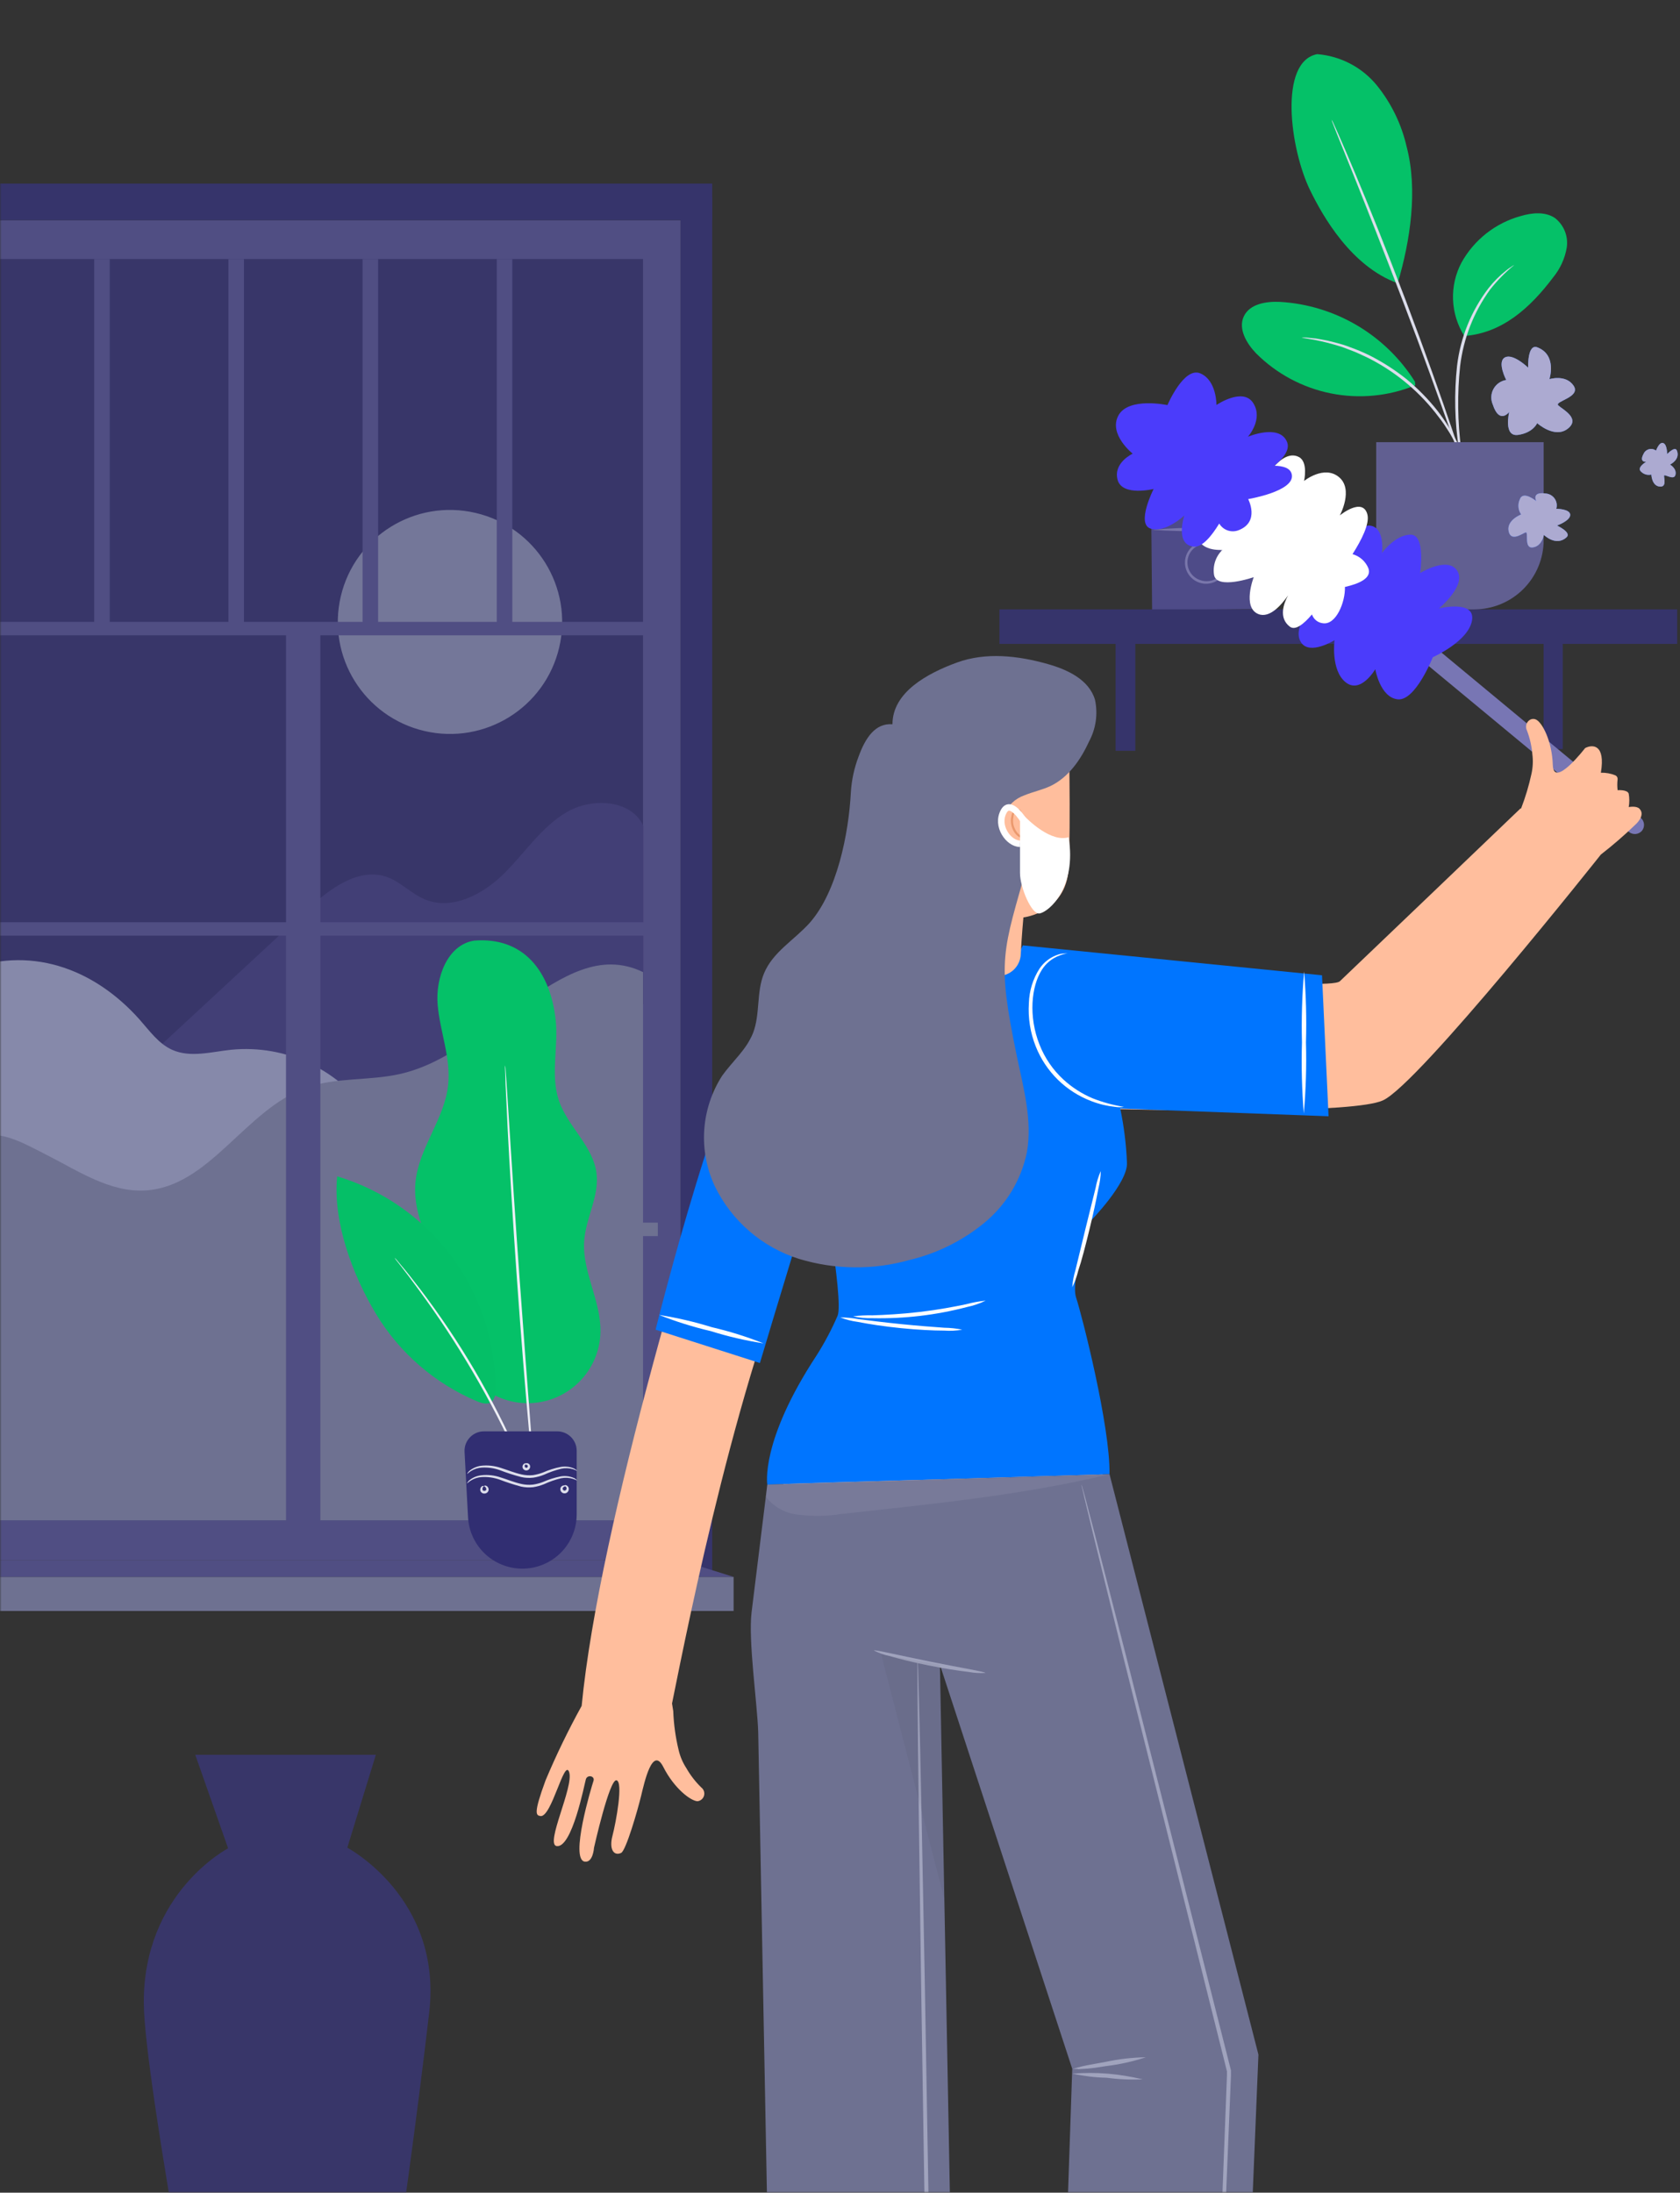 <svg xmlns="http://www.w3.org/2000/svg" width="518" height="676" viewBox="0 0 518 676" fill="none"><rect x="0" y="0" width="518" height="676" fill="#333333" stroke="none"/><mask id="mask0_1940_19722" style="mask-type:alpha" maskUnits="userSpaceOnUse" x="0" y="0" width="518" height="676"><rect width="518" height="676" fill="#211F54"></rect></mask><g mask="url(#mask0_1940_19722)"><path d="M67.479 761.438C67.479 761.438 44.395 641.944 44.333 617.375C44.259 583.37 70.334 569.832 70.334 569.832L60.206 541H115.886L107.088 569.636C107.088 569.636 136.436 585.164 132.338 620.433C124.684 686.366 112.502 761.389 112.502 761.389L67.479 761.438Z" fill="#383669"></path><path d="M209.857 67.874H-20.512V481.056H209.857V67.874Z" fill="#504E83"></path><path d="M198.267 79.853H-11.317V468.734H198.267V79.853Z" fill="#383669"></path><path d="M219.6 484.763L209.858 481.042V60.87H219.6V484.763Z" fill="#36346B"></path><path d="M40.073 331.049L94.579 280.541C101.471 274.145 110.493 267.249 119.358 270.392C123.634 271.956 126.845 275.552 131.027 277.288C139.375 280.76 148.93 275.724 155.351 269.376C161.773 263.027 166.848 255.052 174.632 250.439C182.417 245.826 194.508 246.405 198.361 254.583V309.563L119.17 343.371L40.073 331.049Z" fill="#423F76"></path><path d="M-11.317 299.445C8.747 291.298 28.764 298.226 43.111 314.41C46.134 317.819 48.891 321.759 53.041 323.636C58.664 326.185 65.164 324.277 71.288 323.636C79.716 322.806 88.209 324.319 95.829 328.005C103.449 331.692 109.901 337.41 114.471 344.527L47.497 377.365L-11.317 376.943V299.445Z" fill="#8689AA"></path><path d="M198.283 299.696C185.063 293.332 173.441 301.026 161.256 309.188C149.07 317.351 137.762 327.796 123.446 331.08C113.891 333.269 103.648 332.05 94.422 335.334C75.627 342.026 64.663 365.873 44.787 367.014C33.964 367.64 24.253 361.088 14.589 356.162C4.925 351.237 -2.64 346.577 -11.317 353.16V468.734H198.283V299.696Z" fill="#6E7191"></path><path d="M172.422 199.606C176.77 181.038 165.218 162.466 146.62 158.125C128.022 153.783 109.42 165.316 105.071 183.884C100.723 202.452 112.274 221.024 130.873 225.365C149.471 229.707 168.073 218.174 172.422 199.606Z" fill="#747799"></path><path d="M202.825 191.722H-11.317V195.866H202.825V191.722Z" fill="#504E83"></path><path d="M202.825 284.323H-11.317V288.467H202.825V284.323Z" fill="#504E83"></path><path d="M202.825 376.943H-11.317V381.087H202.825V376.943Z" fill="#6E7191"></path><path d="M88.188 193.786L88.188 479.759H98.776L98.776 193.786H88.188Z" fill="#504E83"></path><path d="M33.839 79.853H29.046V193.801H33.839V79.853Z" fill="#504E83"></path><path d="M75.22 79.853H70.427V193.801H75.22V79.853Z" fill="#504E83"></path><path d="M116.585 79.853H111.793V193.801H116.585V79.853Z" fill="#504E83"></path><path d="M157.966 79.853H153.173V193.801H157.966V79.853Z" fill="#504E83"></path><path d="M219.6 56.6H-30.269V67.874H219.6V56.6Z" fill="#36346B"></path><path d="M226.194 486.153H-37.177V496.661H226.194V486.153Z" fill="#6E7191"></path><path d="M209.858 481.039L226.194 486.152H-37.177L-20.527 481.039H209.858Z" fill="#504E83"></path><path d="M146.176 289.992C137.922 291.305 134.225 301.454 134.946 309.789C135.666 318.123 139.096 326.255 138.172 334.574C137.013 345.129 129.025 354.042 128.086 364.628C126.989 377.138 135.823 388.162 138.47 400.406C139.754 406.364 139.566 412.65 141.79 418.326C143.678 423.162 147.187 427.194 151.721 429.734C156.254 432.273 161.53 433.163 166.647 432.251C171.765 431.339 176.407 428.683 179.78 424.734C183.154 420.786 185.05 415.791 185.145 410.602C185.333 401.016 179.413 391.993 180.133 382.455C180.666 375.387 184.832 368.694 183.923 361.673C182.874 353.307 175.105 347.38 172.364 339.405C169.623 331.431 172.27 322.658 171.315 314.276C169.623 299.249 161.275 288.772 146.176 289.992Z" fill="#05C168"></path><path d="M103.964 362.659C102.554 376.591 108.663 392.964 115.883 404.989C123.151 417.08 134.084 426.548 147.099 432.025C148.556 432.635 150.373 433.151 151.61 432.166C152.046 431.686 152.372 431.117 152.567 430.499C152.762 429.881 152.82 429.228 152.738 428.585C152.835 413.81 148.136 399.401 139.343 387.516C130.55 375.631 118.138 366.91 103.964 362.659" fill="#05C168"></path><g opacity="0.1"><path opacity="0.1" d="M103.964 362.658C102.554 376.591 108.663 392.963 115.883 404.988C123.151 417.079 134.084 426.548 147.099 432.025C148.556 432.635 150.373 433.151 151.61 432.166C152.046 431.685 152.372 431.117 152.567 430.498C152.762 429.88 152.82 429.227 152.738 428.585C152.835 413.81 148.136 399.4 139.343 387.515C130.55 375.631 118.138 366.909 103.964 362.658" fill="black"></path></g><path d="M164.704 461.141C164.536 460.899 164.399 460.636 164.297 460.359L163.31 458.076C162.464 456.09 161.211 453.229 159.629 449.726C151.327 431.402 141.132 413.992 129.212 397.779C126.941 394.652 125.062 392.181 123.73 390.477L122.164 388.491C121.98 388.267 121.818 388.026 121.678 387.771C121.678 387.771 121.913 387.959 122.289 388.397L123.856 390.289C125.265 391.931 127.207 394.37 129.557 397.451C141.79 413.519 152.054 430.99 160.131 449.491C161.697 453.041 162.84 455.934 163.592 457.967L164.454 460.312C164.565 460.579 164.649 460.857 164.704 461.141V461.141Z" fill="#EFF0F7"></path><path d="M155.745 328.428C155.821 328.873 155.868 329.322 155.886 329.773C155.964 330.711 156.058 331.993 156.168 333.604C156.387 337.013 156.7 341.813 157.076 347.677C157.828 359.593 158.893 376.043 160.209 394.198C161.524 412.353 162.762 428.819 163.686 440.718C164.14 446.614 164.5 451.399 164.767 454.792C164.876 456.356 164.955 457.685 165.017 458.623C165.059 459.07 165.059 459.521 165.017 459.968C164.914 459.531 164.845 459.086 164.814 458.639C164.72 457.7 164.579 456.418 164.406 454.823C164.093 451.414 163.639 446.629 163.075 440.75C162.01 428.85 160.663 412.415 159.379 394.245C158.094 376.074 157.123 359.608 156.512 347.693C156.246 341.782 156.027 336.981 155.854 333.619C155.854 332.056 155.76 330.726 155.729 329.773C155.697 329.325 155.703 328.875 155.745 328.428V328.428Z" fill="#EFF0F7"></path><path d="M143.238 447.6C143.055 444.166 145.79 441.281 149.229 441.281H171.814C175.128 441.281 177.814 443.968 177.814 447.281V466.879C177.814 471.317 176.048 475.573 172.905 478.71C169.762 481.848 165.5 483.611 161.055 483.611C156.764 483.609 152.637 481.966 149.523 479.02C146.409 476.074 144.544 472.048 144.311 467.771L143.238 447.6Z" fill="#312E72"></path><path d="M177.97 453.48C177.97 453.48 177.532 453.23 176.686 452.948C175.496 452.593 174.235 452.544 173.021 452.808C171.207 453.254 169.439 453.872 167.743 454.653C166.676 455.087 165.561 455.392 164.422 455.56C163.188 455.707 161.938 455.643 160.726 455.372C158.467 454.786 156.245 454.071 154.069 453.23C152.321 452.616 150.469 452.351 148.618 452.448C147.383 452.513 146.185 452.896 145.141 453.558C144.405 454.059 144.092 454.45 144.029 454.403C144.232 453.966 144.545 453.589 144.938 453.308C145.992 452.502 147.25 452.004 148.571 451.869C150.506 451.686 152.458 451.905 154.304 452.511C156.371 453.136 158.533 454.074 160.882 454.575C162.012 454.827 163.176 454.896 164.328 454.778C165.399 454.615 166.449 454.337 167.461 453.949C169.207 453.178 171.036 452.606 172.911 452.245C174.219 452.02 175.563 452.161 176.796 452.651C177.673 453.042 178.002 453.449 177.97 453.48Z" fill="#DCDDEB"></path><path d="M177.971 456.467C177.971 456.467 177.533 456.217 176.687 455.935C175.486 455.557 174.208 455.493 172.975 455.747C171.159 456.186 169.39 456.804 167.697 457.593C166.628 458.02 165.514 458.324 164.376 458.5C163.142 458.64 161.893 458.576 160.68 458.312C158.423 457.714 156.201 456.994 154.023 456.154C152.275 455.541 150.423 455.275 148.572 455.372C147.335 455.441 146.137 455.829 145.095 456.498C144.359 456.983 144.046 457.374 143.983 457.327C144.186 456.89 144.499 456.513 144.892 456.232C145.944 455.425 147.204 454.932 148.525 454.809C150.46 454.61 152.415 454.829 154.258 455.45C156.325 456.06 158.487 457.014 160.836 457.514C161.967 457.762 163.131 457.825 164.282 457.702C165.355 457.556 166.406 457.283 167.415 456.889C169.164 456.12 170.991 455.543 172.865 455.169C174.173 454.944 175.517 455.085 176.75 455.575C177.237 455.743 177.663 456.054 177.971 456.467V456.467Z" fill="#DCDDEB"></path><path d="M149.136 458.171C149.136 458.28 148.87 458.421 148.776 458.827C148.682 459.234 148.854 459.719 149.434 459.625C150.013 459.531 150.045 459.031 149.81 458.655C149.575 458.28 149.262 458.264 149.246 458.155C149.23 458.046 149.685 457.811 150.233 458.264C150.388 458.405 150.507 458.58 150.581 458.776C150.654 458.972 150.68 459.183 150.656 459.39C150.608 459.659 150.476 459.905 150.279 460.093C150.082 460.281 149.83 460.402 149.559 460.438C149.289 460.488 149.011 460.451 148.763 460.333C148.516 460.215 148.312 460.022 148.181 459.781C148.093 459.59 148.054 459.38 148.067 459.169C148.081 458.959 148.147 458.756 148.259 458.577C148.635 457.983 149.168 458.061 149.136 458.171Z" fill="#DCDDEB"></path><path d="M161.775 451.524C161.665 451.524 161.932 450.993 162.637 451.102C162.849 451.147 163.042 451.257 163.188 451.417C163.334 451.577 163.426 451.778 163.451 451.994C163.484 452.26 163.426 452.53 163.286 452.759C163.146 452.988 162.932 453.163 162.68 453.256C162.427 453.348 162.151 453.353 161.896 453.268C161.64 453.184 161.421 453.016 161.274 452.791C161.159 452.614 161.098 452.408 161.098 452.197C161.098 451.986 161.159 451.78 161.274 451.603C161.65 451.024 162.135 451.102 162.135 451.212C162.135 451.321 161.885 451.478 161.791 451.837C161.77 451.925 161.771 452.016 161.793 452.103C161.814 452.19 161.857 452.27 161.916 452.338C161.983 452.409 162.067 452.461 162.161 452.488C162.255 452.516 162.354 452.518 162.449 452.494C162.535 452.458 162.61 452.397 162.662 452.319C162.715 452.241 162.744 452.15 162.746 452.056C162.752 451.973 162.732 451.89 162.691 451.817C162.649 451.745 162.586 451.687 162.511 451.65C162.135 451.478 161.853 451.603 161.775 451.524Z" fill="#DCDDEB"></path><path d="M174.007 457.968C174.007 457.874 174.477 457.671 175.025 458.187C175.188 458.346 175.303 458.548 175.355 458.769C175.408 458.991 175.397 459.222 175.323 459.438C175.247 459.724 175.076 459.975 174.837 460.151C174.598 460.326 174.306 460.415 174.01 460.402C173.714 460.389 173.431 460.276 173.208 460.081C172.986 459.885 172.837 459.62 172.786 459.328C172.735 459.099 172.758 458.859 172.851 458.644C172.943 458.428 173.101 458.246 173.302 458.124C173.976 457.733 174.43 458.124 174.336 458.202C174.242 458.281 173.945 458.202 173.647 458.578C173.574 458.65 173.524 458.741 173.501 458.841C173.479 458.941 173.486 459.045 173.522 459.141C173.561 459.252 173.63 459.35 173.721 459.424C173.812 459.499 173.922 459.547 174.039 459.563C174.162 459.559 174.282 459.52 174.385 459.451C174.487 459.382 174.568 459.285 174.618 459.172C174.668 459.075 174.693 458.968 174.693 458.859C174.693 458.75 174.668 458.643 174.618 458.546C174.352 458.171 173.992 458.093 174.007 457.968Z" fill="#DCDDEB"></path><path d="M388.192 154.563L354.927 154.87L355.234 188.081L388.5 187.774L388.192 154.563Z" fill="#4E4B88"></path><path d="M388.132 163.025C382.682 163.535 377.207 163.738 371.734 163.634C366.261 163.833 360.781 163.735 355.318 163.338C360.769 162.839 366.243 162.635 371.717 162.73C377.19 162.531 382.67 162.629 388.132 163.025V163.025Z" fill="#7976AB"></path><path d="M378.042 173.326C377.886 172.853 377.758 172.371 377.659 171.882C377.263 170.607 376.462 169.496 375.376 168.716C374.585 168.16 373.669 167.806 372.709 167.684C371.749 167.563 370.774 167.678 369.869 168.02C368.756 168.434 367.798 169.183 367.128 170.163C366.458 171.143 366.108 172.306 366.127 173.492C366.147 174.678 366.533 175.83 367.235 176.788C367.936 177.746 368.917 178.463 370.044 178.841C370.955 179.165 371.931 179.262 372.888 179.122C373.845 178.983 374.753 178.612 375.533 178.041C376.606 177.245 377.389 176.121 377.763 174.84C377.855 174.347 377.971 173.859 378.112 173.378C378.24 173.887 378.24 174.419 378.112 174.927C377.847 176.356 377.074 177.641 375.934 178.546C375.084 179.231 374.073 179.689 372.997 179.878C371.921 180.067 370.815 179.979 369.782 179.624C368.501 179.184 367.387 178.358 366.596 177.26C365.804 176.163 365.373 174.847 365.361 173.494C365.35 172.141 365.759 170.818 366.532 169.706C367.305 168.595 368.404 167.751 369.678 167.289C370.705 166.92 371.809 166.815 372.887 166.986C373.966 167.156 374.984 167.596 375.847 168.263C376.998 169.154 377.795 170.424 378.095 171.847C378.201 172.337 378.183 172.845 378.042 173.326V173.326Z" fill="#7976AB"></path><path d="M517.122 187.87H308.163V198.518H517.122V187.87Z" fill="#36346B"></path><path d="M481.851 195.981H475.943V230.933H481.851V195.981Z" fill="#36346B"></path><path d="M350.055 195.455H343.973V231.468H350.055V195.455Z" fill="#36346B"></path><path d="M406.134 16.694C409.684 16.977 413.141 17.971 416.297 19.618C419.453 21.265 422.243 23.531 424.501 26.28C428.985 31.822 432.139 38.315 433.72 45.262C437.205 58.553 434.853 74.177 430.949 87.329C416.607 82.11 407.877 66.696 403.938 58.623C397.717 45.853 394.232 18.991 406.134 16.694" fill="#05C168"></path><path d="M451.493 103.58C449.371 100.219 448.173 96.359 448.02 92.388C447.867 88.418 448.765 84.477 450.622 80.963C452.55 77.488 455.152 74.431 458.276 71.97C461.399 69.508 464.982 67.692 468.815 66.627C472.301 65.583 476.413 65.166 479.445 67.219C480.802 68.276 481.854 69.674 482.493 71.269C483.133 72.864 483.338 74.6 483.087 76.3C482.513 79.694 481.059 82.879 478.87 85.539C471.795 94.916 463.187 102.71 451.493 103.58" fill="#05C168"></path><path d="M436.265 117.654C431.794 110.548 425.689 104.611 418.458 100.335C411.226 96.059 403.076 93.569 394.686 93.071C390.416 92.862 385.328 93.68 383.516 97.525C381.703 101.37 384.335 105.841 387.28 108.92C393.574 115.223 401.597 119.523 410.337 121.278C419.076 123.034 428.141 122.166 436.387 118.785" fill="#05C168"></path><path d="M451.615 149.163C451.331 148.244 451.133 147.3 451.023 146.345C450.709 144.605 450.291 141.891 449.838 138.603C448.521 130.041 448.328 121.344 449.263 112.732C450.293 104.07 453.626 95.84 458.917 88.897C460.537 86.823 462.403 84.954 464.476 83.33C465.19 82.738 465.835 82.373 466.218 82.095C466.42 81.936 466.643 81.808 466.881 81.712C464.129 83.954 461.633 86.492 459.44 89.28C454.399 96.237 451.22 104.363 450.204 112.889C449.306 121.42 449.417 130.028 450.535 138.533C450.901 141.7 451.197 144.309 451.423 146.293C451.556 147.244 451.62 148.203 451.615 149.163Z" fill="#DCDDEB"></path><path d="M410.593 36.912C410.809 37.261 410.995 37.628 411.151 38.008L412.597 41.226C413.835 44.01 415.595 48.081 417.703 53.126C421.938 63.2 427.601 77.205 433.509 92.811C439.416 108.417 444.453 122.665 447.955 133.035C449.698 138.254 451.092 142.412 452.016 145.335C452.434 146.727 452.782 147.84 453.061 148.693C453.203 149.075 453.302 149.472 453.358 149.876C453.155 149.519 452.997 149.14 452.887 148.745C452.573 147.91 452.173 146.814 451.685 145.439L447.345 133.261C443.703 122.961 438.632 108.747 432.672 93.159C426.713 77.57 421.189 63.583 417.111 53.387L412.266 41.4C411.743 40.043 411.308 38.947 410.977 38.112C410.804 37.728 410.675 37.325 410.593 36.912V36.912Z" fill="#DCDDEB"></path><path d="M401.41 104.032C402.331 104.016 403.251 104.074 404.163 104.206C405.236 104.27 406.302 104.415 407.352 104.641C408.767 104.877 410.168 105.185 411.552 105.563L413.957 106.224C414.793 106.468 415.699 106.816 416.518 107.129C418.394 107.802 420.232 108.574 422.025 109.443C426.108 111.487 429.968 113.947 433.544 116.785C437.118 119.717 440.366 123.024 443.233 126.649C444.453 128.223 445.587 129.86 446.631 131.555C447.119 132.356 447.624 133.104 448.025 133.869L449.175 136.079C449.822 137.353 450.404 138.66 450.918 139.993C451.347 140.976 451.708 141.988 451.998 143.02C452.309 143.888 452.554 144.778 452.73 145.682C452.521 145.682 451.51 141.942 448.583 136.375L447.398 134.217C446.997 133.469 446.474 132.738 445.986 131.955C445.028 130.372 443.791 128.824 442.501 127.154C436.877 120.085 429.776 114.326 421.694 110.278C419.812 109.408 418.052 108.538 416.292 107.912C415.438 107.599 414.549 107.233 413.8 106.972L411.43 106.259C405.4 104.502 401.41 104.293 401.41 104.032Z" fill="#DCDDEB"></path><path d="M424.326 136.322H475.96V166.49C475.96 169.298 475.406 172.078 474.33 174.673C473.254 177.267 471.676 179.624 469.688 181.609C467.699 183.595 465.338 185.17 462.739 186.244C460.141 187.319 457.356 187.872 454.543 187.872H445.743C440.063 187.872 434.616 185.619 430.599 181.609C426.583 177.6 424.326 172.161 424.326 166.49V136.322V136.322Z" fill="#615F91"></path><path d="M506.278 256.117C505.787 256.691 505.091 257.049 504.339 257.117C503.587 257.184 502.838 256.955 502.253 256.478L414.805 184.02L418.469 179.641L505.87 252.117C506.451 252.596 506.819 253.285 506.896 254.034C506.972 254.782 506.75 255.531 506.278 256.117V256.117Z" fill="#7876B4"></path><path d="M441.78 202.62C441.78 202.62 436.449 216.162 430.988 215.602C425.527 215.042 424.043 206.321 424.043 206.321C424.043 206.321 419.545 214.075 414.897 210.334C410.248 206.593 411.477 197.373 411.477 197.373C411.477 197.373 403.806 202.16 401.151 198.039C397.51 192.362 408.483 182.749 408.483 182.749C408.483 182.749 416.415 161.522 422.308 162.043C427.165 162.458 426.099 170.511 426.099 170.511C426.099 170.511 430.068 164.909 434.882 164.828C439.696 164.747 437.871 176.67 437.871 176.67C437.871 176.67 446.371 171.404 449.307 175.961C452.243 180.517 443.662 187.573 443.662 187.573C443.662 187.573 454.987 184.81 453.869 191.29C452.751 197.769 441.78 202.62 441.78 202.62Z" fill="#4B3CFB"></path><path d="M412.851 147.09C408.263 143.281 402.086 148.278 402.086 148.278C402.086 148.278 403.431 142.43 400.497 140.898C394.526 137.743 387.848 151.116 387.848 151.116C387.848 151.116 369.447 158.344 369.25 164.275C369.053 170.206 376.913 169.527 376.913 169.527C375.896 170.51 375.13 171.723 374.68 173.063C374.231 174.403 374.11 175.831 374.329 177.227C375.131 181.946 386.566 177.939 386.566 177.939C386.566 177.939 382.958 187.254 387.967 189.303C391.542 190.768 395.281 186.273 397.149 183.55C395.787 186.085 394.186 190.482 397.666 193.175C399.349 194.501 401.947 192.463 404.523 189.429C404.765 190.157 405.211 190.799 405.808 191.281C406.406 191.762 407.129 192.062 407.892 192.145C411.969 192.747 414.839 185.579 414.687 180.953C418.906 180.003 423.005 178.304 421.938 175.24C421.51 174.18 420.846 173.233 419.995 172.469C419.144 171.706 418.129 171.148 417.028 170.837C419.688 166.657 422.436 161.426 421.585 158.495C420.059 153.187 413.115 158.9 413.115 158.9C413.115 158.9 417.439 150.898 412.851 147.09Z" fill="white"></path><path d="M375.076 124.854C375.076 124.854 375.185 117.287 370.105 115.114C365.025 112.94 359.963 124.891 359.963 124.891C359.963 124.891 347.932 122.318 344.828 128.115C341.723 133.913 349.246 139.864 349.246 139.864C349.246 139.864 343.192 142.65 344.586 147.901C345.98 153.151 355.697 150.748 355.697 150.748C355.697 150.748 350.219 161.563 354.791 162.976C359.363 164.388 365.16 158.929 365.16 158.929C365.16 158.929 362.164 167.938 368.061 168.523C370.67 168.785 373.53 165.334 375.929 161.409C376.52 162.407 377.448 163.161 378.547 163.536C379.645 163.91 380.842 163.881 381.921 163.453C388.566 160.861 384.854 153.868 384.854 153.868C384.854 153.868 399.053 151.515 398.329 146.437C398.036 144.281 395.617 143.639 392.939 143.589C395.9 141.114 397.945 138.398 396.72 135.986C394.177 130.652 384.772 134.647 384.772 134.647C384.772 134.647 389.592 129.289 386.422 124.278C383.252 119.268 375.076 124.854 375.076 124.854Z" fill="#4B3CFB"></path><path d="M502.189 248.822C502.189 248.822 504.544 248.347 505.496 249.321C507.566 251.458 504.14 254.332 504.14 254.332C500.793 257.558 497.274 260.603 493.601 263.453C493.601 263.453 437.24 334.519 426.344 339.269C417.684 343.188 365.701 342.428 345.455 341.977L326.732 403.732L342.148 462.969L238.849 464.322L263.068 404.634L259.119 390.81L250.03 372.142C227.881 421.522 212.536 498.834 207.207 525.175L207.588 527.55C207.736 531.602 208.294 535.628 209.253 539.568C209.717 541.545 210.522 543.425 211.632 545.126C212.877 547.31 214.423 549.309 216.224 551.064C216.602 551.351 216.886 551.744 217.038 552.193C217.191 552.642 217.206 553.126 217.08 553.583C216.955 554.041 216.695 554.45 216.335 554.759C215.974 555.068 215.53 555.262 215.058 555.316C212.964 555.221 207.873 551.373 204.519 544.746C201.164 538.12 198.666 549.568 197.667 553.701C196.668 557.834 193.028 570.541 191.505 571.253C189.269 572.275 187.746 570.161 188.841 565.98C189.935 561.8 192.243 549.283 190.078 548.855C187.913 548.428 183.155 569.638 183.155 569.638C183.155 569.638 182.869 574.317 180.3 573.937C175.637 573.225 182.322 551.064 183.012 548.974C183.44 547.501 181.085 547.003 180.633 548.57C180.181 550.138 176.398 569.804 171.64 569.139C168 568.617 176.969 550.874 175.494 546.361C174.019 541.849 170.07 560.517 166.596 559.876C165.311 559.639 164.384 559.282 168.214 548.879C171.515 541.031 175.231 533.364 179.348 525.911C184.796 469.382 215.677 368.745 229.309 326.229C231.353 319.862 235.111 314.178 240.17 309.796C245.23 305.415 251.398 302.506 258 301.385C272.582 298.971 287.328 297.677 302.109 297.513C307.961 297.442 309.008 296.611 314.884 296.349C319.533 296.31 324.178 296.627 328.778 297.299C342.315 298.725 409.786 305.684 413.14 302.501C416.899 298.962 468.811 249.249 468.811 249.249H469.001C470.35 245.76 471.424 242.17 472.213 238.514C472.644 236.548 472.733 234.523 472.474 232.528C472.268 230.023 471.708 227.56 470.809 225.213C469.786 223.146 471.784 220.914 473.664 221.864C475.543 222.814 478.541 228.419 478.779 235.853C479.017 243.288 488.747 230.628 488.747 230.628C490.981 229.464 495.08 229.355 493.601 238.229C495.132 238.184 496.655 238.459 498.073 239.036C498.299 239.143 498.487 239.316 498.61 239.533C498.734 239.75 498.787 239.999 498.763 240.247C498.625 241.368 498.625 242.5 498.763 243.62C498.763 243.62 501.761 243.359 502.189 244.689C502.425 246.057 502.425 247.454 502.189 248.822Z" fill="#FFBE9D"></path><path d="M234.304 420.216C237.302 410.003 252.695 359.507 252.695 359.507C252.695 359.507 260.26 400.669 258.262 405.633C256.423 409.882 254.252 413.98 251.767 417.889C234.304 444.419 236.588 457.697 236.588 457.697L342.1 454.49C342.338 439.764 333.607 405.514 331.799 400.051C329.991 394.588 336.01 376.703 336.01 376.703C336.01 376.703 347.905 364.613 347.477 358.39C347.251 352.8 346.559 347.239 345.407 341.764L409.642 344.139L407.62 300.673L315.36 291.458C312.148 300.507 283.099 296.065 283.099 296.065C251.743 297.11 249.792 302.858 236.755 312.977C223.717 323.095 202.139 409.932 202.139 409.932L234.304 420.216Z" fill="#0075FF"></path><path d="M296.684 409.932C294.856 410.258 292.993 410.354 291.141 410.217C287.691 410.217 282.957 409.979 277.747 409.457C272.536 408.934 267.826 408.198 264.471 407.533C262.622 407.295 260.808 406.832 259.071 406.155C260.931 406.156 262.787 406.331 264.614 406.678C267.992 407.105 272.679 407.699 277.866 408.222C283.052 408.744 287.762 409.1 291.165 409.338C293.019 409.361 294.867 409.56 296.684 409.932V409.932Z" fill="white"></path><path d="M303.916 400.977C302.087 401.871 300.153 402.533 298.159 402.948C288.667 405.438 278.874 406.597 269.062 406.392C267.032 406.458 265.002 406.266 263.02 405.822C265.023 405.569 267.043 405.466 269.062 405.513C272.798 405.394 277.936 405.133 283.599 404.468C289.261 403.803 294.304 402.853 297.873 402.093C299.855 401.564 301.876 401.191 303.916 400.977V400.977Z" fill="white"></path><path d="M339.413 361.024C339.365 362.835 339.117 364.635 338.675 366.392C338.057 369.693 337.105 374.206 335.892 379.147C334.679 384.087 333.513 388.647 332.466 391.735C332.045 393.503 331.422 395.216 330.61 396.842C330.743 395.036 331.078 393.252 331.61 391.521C332.514 387.816 333.537 383.541 334.679 378.862C335.821 374.182 336.915 369.907 337.819 366.202C338.141 364.418 338.676 362.68 339.413 361.024V361.024Z" fill="white"></path><path d="M235.423 414.158C229.919 413.309 224.488 412.047 219.174 410.381C213.745 409.114 208.417 407.446 203.234 405.393C208.736 406.255 214.166 407.518 219.483 409.17C224.914 410.433 230.242 412.1 235.423 414.158V414.158Z" fill="white"></path><path d="M346.55 341.241C345.652 341.395 344.735 341.395 343.838 341.241C341.353 340.987 338.913 340.404 336.581 339.507C332.69 338.047 329.147 335.79 326.18 332.882C323.214 329.974 320.89 326.478 319.357 322.62C317.663 318.375 316.939 313.807 317.24 309.247C317.346 305.487 318.472 301.826 320.499 298.654C321.924 296.518 324.054 294.946 326.518 294.212C327.176 294.031 327.857 293.943 328.54 293.951C329.016 293.951 329.254 293.951 329.254 293.951C329.254 293.951 328.255 293.951 326.661 294.593C324.4 295.426 322.483 296.989 321.213 299.034C317.977 304.117 317.073 313.404 320.523 322.073C322.128 326.161 324.642 329.832 327.874 332.809C330.522 335.246 333.573 337.206 336.891 338.605C340.004 339.833 343.243 340.717 346.55 341.241V341.241Z" fill="white"></path><path d="M402.007 343.284C401.412 336.001 401.221 328.69 401.436 321.385C401.25 314.087 401.472 306.783 402.102 299.51C402.698 306.785 402.888 314.088 402.673 321.385C402.873 328.692 402.651 336.004 402.007 343.284V343.284Z" fill="white"></path><path d="M314.741 294.118C315.002 288.822 315.55 282.836 315.55 282.836C315.55 282.836 328.682 281.387 329.467 267.849C330.252 254.31 329.467 223.076 329.467 223.076L305.676 210.916L279.269 231.651L283.337 299.344L307.556 300.888C309.407 300.939 311.203 300.255 312.55 298.986C313.897 297.717 314.685 295.966 314.741 294.118V294.118Z" fill="#FFBE9D"></path><path d="M317.097 257.136C317.097 257.136 317.097 257.398 316.883 257.706C316.706 257.93 316.477 258.108 316.216 258.224C315.955 258.34 315.669 258.39 315.384 258.371C313.862 258.371 312.387 256.614 311.863 254.571C311.615 253.581 311.615 252.545 311.863 251.555C311.912 251.123 312.068 250.709 312.318 250.353C312.567 249.996 312.901 249.707 313.291 249.512C313.611 249.38 313.97 249.38 314.29 249.512C314.527 249.63 314.719 249.821 314.837 250.058C315.004 250.462 314.837 250.723 314.837 250.7C314.837 250.676 314.837 250.462 314.599 250.225C314.475 250.054 314.292 249.936 314.086 249.892C313.879 249.849 313.664 249.882 313.481 249.987C313.189 250.163 312.947 250.41 312.776 250.705C312.606 251 312.513 251.333 312.506 251.673C312.305 252.557 312.305 253.474 312.506 254.357C312.981 256.21 314.266 257.706 315.408 257.849C315.632 257.879 315.859 257.863 316.076 257.802C316.293 257.741 316.495 257.635 316.669 257.493C316.955 257.303 317.05 257.113 317.097 257.136Z" fill="#EB996E"></path><path d="M337.628 215.759C335.796 209.536 329.158 206.449 323.115 204.739C313.908 202.126 303.964 200.986 294.971 204.287C285.978 207.589 275.177 213.384 275.177 223.289C269.872 222.861 266.826 227.493 264.733 233.241C263.394 236.743 262.592 240.426 262.354 244.167V244.167C261.688 257.135 258.048 275.044 249.626 284.545C244.868 289.842 238.277 293.499 235.565 300.102C233.186 305.827 234.423 312.62 232.211 318.415C230.236 323.522 225.882 327.156 222.695 331.597C219.447 336.636 217.535 342.416 217.14 348.395C216.745 354.374 217.878 360.355 220.434 365.776C223.009 371.058 226.634 375.762 231.088 379.6C235.542 383.439 240.732 386.332 246.343 388.103C257.455 391.478 269.306 391.594 280.482 388.435C288.87 386.433 296.695 382.56 303.369 377.106C310.198 371.538 314.888 363.785 316.644 355.159C318.333 345.468 315.621 335.611 313.599 325.968C307.271 295.494 309.079 293.903 317.073 265.615C317.263 265.116 317.358 264.593 317.501 264.095C317.644 263.596 317.715 263.358 317.81 262.978C318.037 261.86 318.157 260.723 318.167 259.582C316.999 260.015 315.732 260.107 314.514 259.846C313.296 259.585 312.178 258.983 311.291 258.109C310.403 257.178 309.783 256.024 309.498 254.769C309.213 253.515 309.274 252.206 309.674 250.983C310.235 249.646 311.071 248.441 312.129 247.447C313.186 246.453 314.441 245.691 315.812 245.212C318.452 244.119 321.284 243.549 323.877 242.338C329.372 239.725 333.179 234.31 335.772 228.633C337.904 224.699 338.562 220.134 337.628 215.759V215.759Z" fill="#6E7191"></path><path d="M236.589 457.695L342.101 454.489L388.017 633.435L379.572 838.699H323.782L330.61 637.806L289.809 513.227L296.09 846.656L239.706 847.487L233.782 534.081C233.52 525.364 230.665 505.721 231.736 497.076L236.589 457.695Z" fill="#6E7191"></path><path d="M303.845 515.768C302.118 515.876 300.384 515.773 298.682 515.459C295.494 515.079 291.141 514.414 286.359 513.464C281.577 512.514 277.294 511.421 274.202 510.543C272.548 510.18 270.949 509.605 269.443 508.832C269.443 508.476 277.199 510.329 286.715 512.253C296.232 514.177 303.892 515.412 303.845 515.768Z" fill="#A0A3BD"></path><path d="M288.31 837.133C287.977 837.133 286.502 764.287 285.003 674.433C283.505 584.58 282.624 511.686 282.934 511.686C283.243 511.686 284.766 584.509 286.241 674.41C287.716 764.31 288.667 837.133 288.31 837.133Z" fill="#A0A3BD"></path><path d="M371.507 827.441C371.481 827.117 371.481 826.792 371.507 826.468V823.617C371.507 821.052 371.697 817.371 371.84 812.691C372.173 803.191 372.649 789.391 373.244 772.48C374.528 738.467 376.336 691.581 378.311 639.825C378.311 639.327 378.311 638.852 378.311 638.424V638.59C365.821 588.711 354.52 543.44 346.312 510.687L336.796 471.947C335.702 467.411 334.869 463.872 334.274 461.402C333.989 460.238 333.798 459.335 333.632 458.646C333.539 458.337 333.483 458.018 333.465 457.696C333.589 457.996 333.685 458.306 333.751 458.623C333.941 459.288 334.179 460.19 334.512 461.33C335.155 463.706 336.082 467.316 337.272 471.829C339.651 480.997 343.005 494.203 347.193 510.473C355.472 543.203 366.891 588.355 379.548 638.305V638.472C379.548 638.899 379.548 639.398 379.548 639.873C377.431 691.628 375.504 738.491 374.1 772.503C373.363 789.438 372.744 803.143 372.316 812.691C372.078 817.442 371.887 821.052 371.769 823.617C371.769 824.829 371.626 825.779 371.602 826.468C371.606 826.795 371.574 827.121 371.507 827.441V827.441Z" fill="#A0A3BD"></path><path d="M353.306 634.245C349.299 635.56 345.171 636.475 340.982 636.976C335.843 637.855 334.317 637.821 332.342 637.916V637.441C332.985 637.631 333.318 637.75 333.318 637.845C333.318 637.94 332.913 637.845 332.247 637.845H330.82L332.247 637.417C334.103 636.871 335.629 636.62 340.768 635.693C344.89 634.801 349.089 634.316 353.306 634.245Z" fill="#A0A3BD"></path><path d="M352.331 641.061C348.62 641.23 344.902 641.064 341.221 640.562C337.505 640.486 334.263 640.038 330.618 639.308C338.053 638.703 345.078 639.322 352.331 641.061Z" fill="#A0A3BD"></path><path opacity="0.2" d="M236.136 461.472C237.386 463.074 238.96 464.395 240.755 465.348C242.551 466.302 244.528 466.867 246.557 467.006C250.806 467.509 255.104 467.429 259.332 466.768C286.573 463.752 315.431 460.973 342.1 454.489C307.58 456.413 271.109 455.771 236.588 457.695L236.231 460.64" fill="#A0A3BD"></path><g opacity="0.2"><path opacity="0.2" d="M271.704 510.046L291.164 585.434L289.808 513.229L271.704 510.046Z" fill="black"></path></g><path d="M474.005 107.079C480.201 109.434 477.732 116.89 477.732 116.89C477.732 116.89 482.779 115.321 485.185 118.9C487.591 122.479 479.147 123.719 480.468 124.975C481.789 126.231 487.434 128.994 483.393 132.165C479.351 135.336 473.958 130.454 473.958 130.454C473.958 130.454 472.763 133.389 468.109 134.08C463.454 134.771 465.341 127 465.341 127C465.341 127 462.338 131.034 460.263 124.692C459.934 123.93 459.784 123.102 459.824 122.272C459.863 121.443 460.092 120.634 460.492 119.906C460.893 119.178 461.454 118.55 462.133 118.071C462.813 117.592 463.593 117.274 464.414 117.142C464.414 117.142 461.505 111.584 464.005 110.203C466.505 108.821 471.175 113.343 471.175 113.343C471.175 113.343 470.908 105.902 474.005 107.079Z" fill="#407BFF"></path><path d="M474.005 107.079C480.201 109.434 477.732 116.89 477.732 116.89C477.732 116.89 482.779 115.321 485.185 118.9C487.591 122.479 479.147 123.719 480.468 124.975C481.789 126.231 487.434 128.994 483.393 132.165C479.351 135.336 473.958 130.454 473.958 130.454C473.958 130.454 472.763 133.389 468.109 134.08C463.454 134.771 465.341 127 465.341 127C465.341 127 462.338 131.034 460.263 124.692C459.934 123.93 459.784 123.102 459.824 122.272C459.863 121.443 460.092 120.634 460.492 119.906C460.893 119.178 461.454 118.55 462.133 118.071C462.813 117.592 463.593 117.274 464.414 117.142C464.414 117.142 461.505 111.584 464.005 110.203C466.505 108.821 471.175 113.343 471.175 113.343C471.175 113.343 470.908 105.902 474.005 107.079Z" fill="#ACAAD1"></path><path d="M517.027 138.867C518.19 141.693 514.92 143.231 514.92 143.231C514.92 143.231 517.043 144.408 516.602 146.371C516.162 148.333 513.064 145.884 513.08 146.732C513.096 147.579 513.945 150.358 511.602 149.997C509.259 149.636 509.165 146.308 509.165 146.308C508.627 146.439 508.066 146.434 507.53 146.295C506.995 146.155 506.503 145.884 506.099 145.507C504.385 144.173 507.592 142.368 507.592 142.368C507.592 142.368 505.297 142.65 506.759 139.934C506.912 139.583 507.143 139.272 507.434 139.023C507.725 138.774 508.07 138.594 508.441 138.497C508.812 138.4 509.2 138.389 509.576 138.464C509.952 138.539 510.306 138.698 510.611 138.93C510.611 138.93 511.555 136.183 512.813 136.591C514.071 136.999 514.024 139.997 514.024 139.997C514.024 139.997 516.429 137.454 517.027 138.867Z" fill="#407BFF"></path><path d="M517.027 138.867C518.19 141.693 514.92 143.231 514.92 143.231C514.92 143.231 517.043 144.408 516.602 146.371C516.162 148.333 513.064 145.884 513.08 146.732C513.096 147.579 513.945 150.358 511.602 149.997C509.259 149.636 509.165 146.308 509.165 146.308C508.627 146.439 508.066 146.434 507.53 146.295C506.995 146.155 506.503 145.884 506.099 145.507C504.385 144.173 507.592 142.368 507.592 142.368C507.592 142.368 505.297 142.65 506.759 139.934C506.912 139.583 507.143 139.272 507.434 139.023C507.725 138.774 508.07 138.594 508.441 138.497C508.812 138.4 509.2 138.389 509.576 138.464C509.952 138.539 510.306 138.698 510.611 138.93C510.611 138.93 511.555 136.183 512.813 136.591C514.071 136.999 514.024 139.997 514.024 139.997C514.024 139.997 516.429 137.454 517.027 138.867Z" fill="#ACAAD1"></path><path d="M483.031 165.632C479.76 168.631 476.034 164.91 476.034 164.91C476.034 164.91 475.468 168.411 472.59 168.772C469.713 169.133 471.505 163.701 470.342 164.157C469.178 164.612 465.829 167.108 465.153 163.733C464.477 160.358 469.005 158.599 469.005 158.599C468.547 157.936 468.268 157.165 468.194 156.363C468.119 155.56 468.253 154.752 468.581 154.016C469.556 151.033 473.675 154.487 473.675 154.487C473.675 154.487 472.103 151.488 476.584 152.147C477.134 152.186 477.668 152.347 478.147 152.619C478.626 152.891 479.037 153.267 479.351 153.719C479.665 154.171 479.873 154.688 479.96 155.231C480.048 155.774 480.011 156.33 479.855 156.857C479.855 156.857 484.069 156.857 484.147 158.694C484.226 160.53 480.075 162.022 480.075 162.022C480.075 162.022 484.666 164.141 483.031 165.632Z" fill="#407BFF"></path><path d="M483.031 165.632C479.76 168.631 476.034 164.91 476.034 164.91C476.034 164.91 475.468 168.411 472.59 168.772C469.713 169.133 471.505 163.701 470.342 164.157C469.178 164.612 465.829 167.108 465.153 163.733C464.477 160.358 469.005 158.599 469.005 158.599C468.547 157.936 468.268 157.165 468.194 156.363C468.119 155.56 468.253 154.752 468.581 154.016C469.556 151.033 473.675 154.487 473.675 154.487C473.675 154.487 472.103 151.488 476.584 152.147C477.134 152.186 477.668 152.347 478.147 152.619C478.626 152.891 479.037 153.267 479.351 153.719C479.665 154.171 479.873 154.688 479.96 155.231C480.048 155.774 480.011 156.33 479.855 156.857C479.855 156.857 484.069 156.857 484.147 158.694C484.226 160.53 480.075 162.022 480.075 162.022C480.075 162.022 484.666 164.141 483.031 165.632Z" fill="#ACAAD1"></path></g><path d="M329.5 258.119C324.3 259.719 317.333 253.452 314.5 250.119V269.119C314.5 273.619 318.1 282.019 320.5 281.619C323.5 281.119 332 273.619 329.5 258.119Z" fill="white"></path><path d="M316 253.619C315.167 252.119 311.5 246.519 309.5 250.119C307 254.619 311 260.119 314.5 260.119" stroke="white" stroke-width="2"></path></svg>